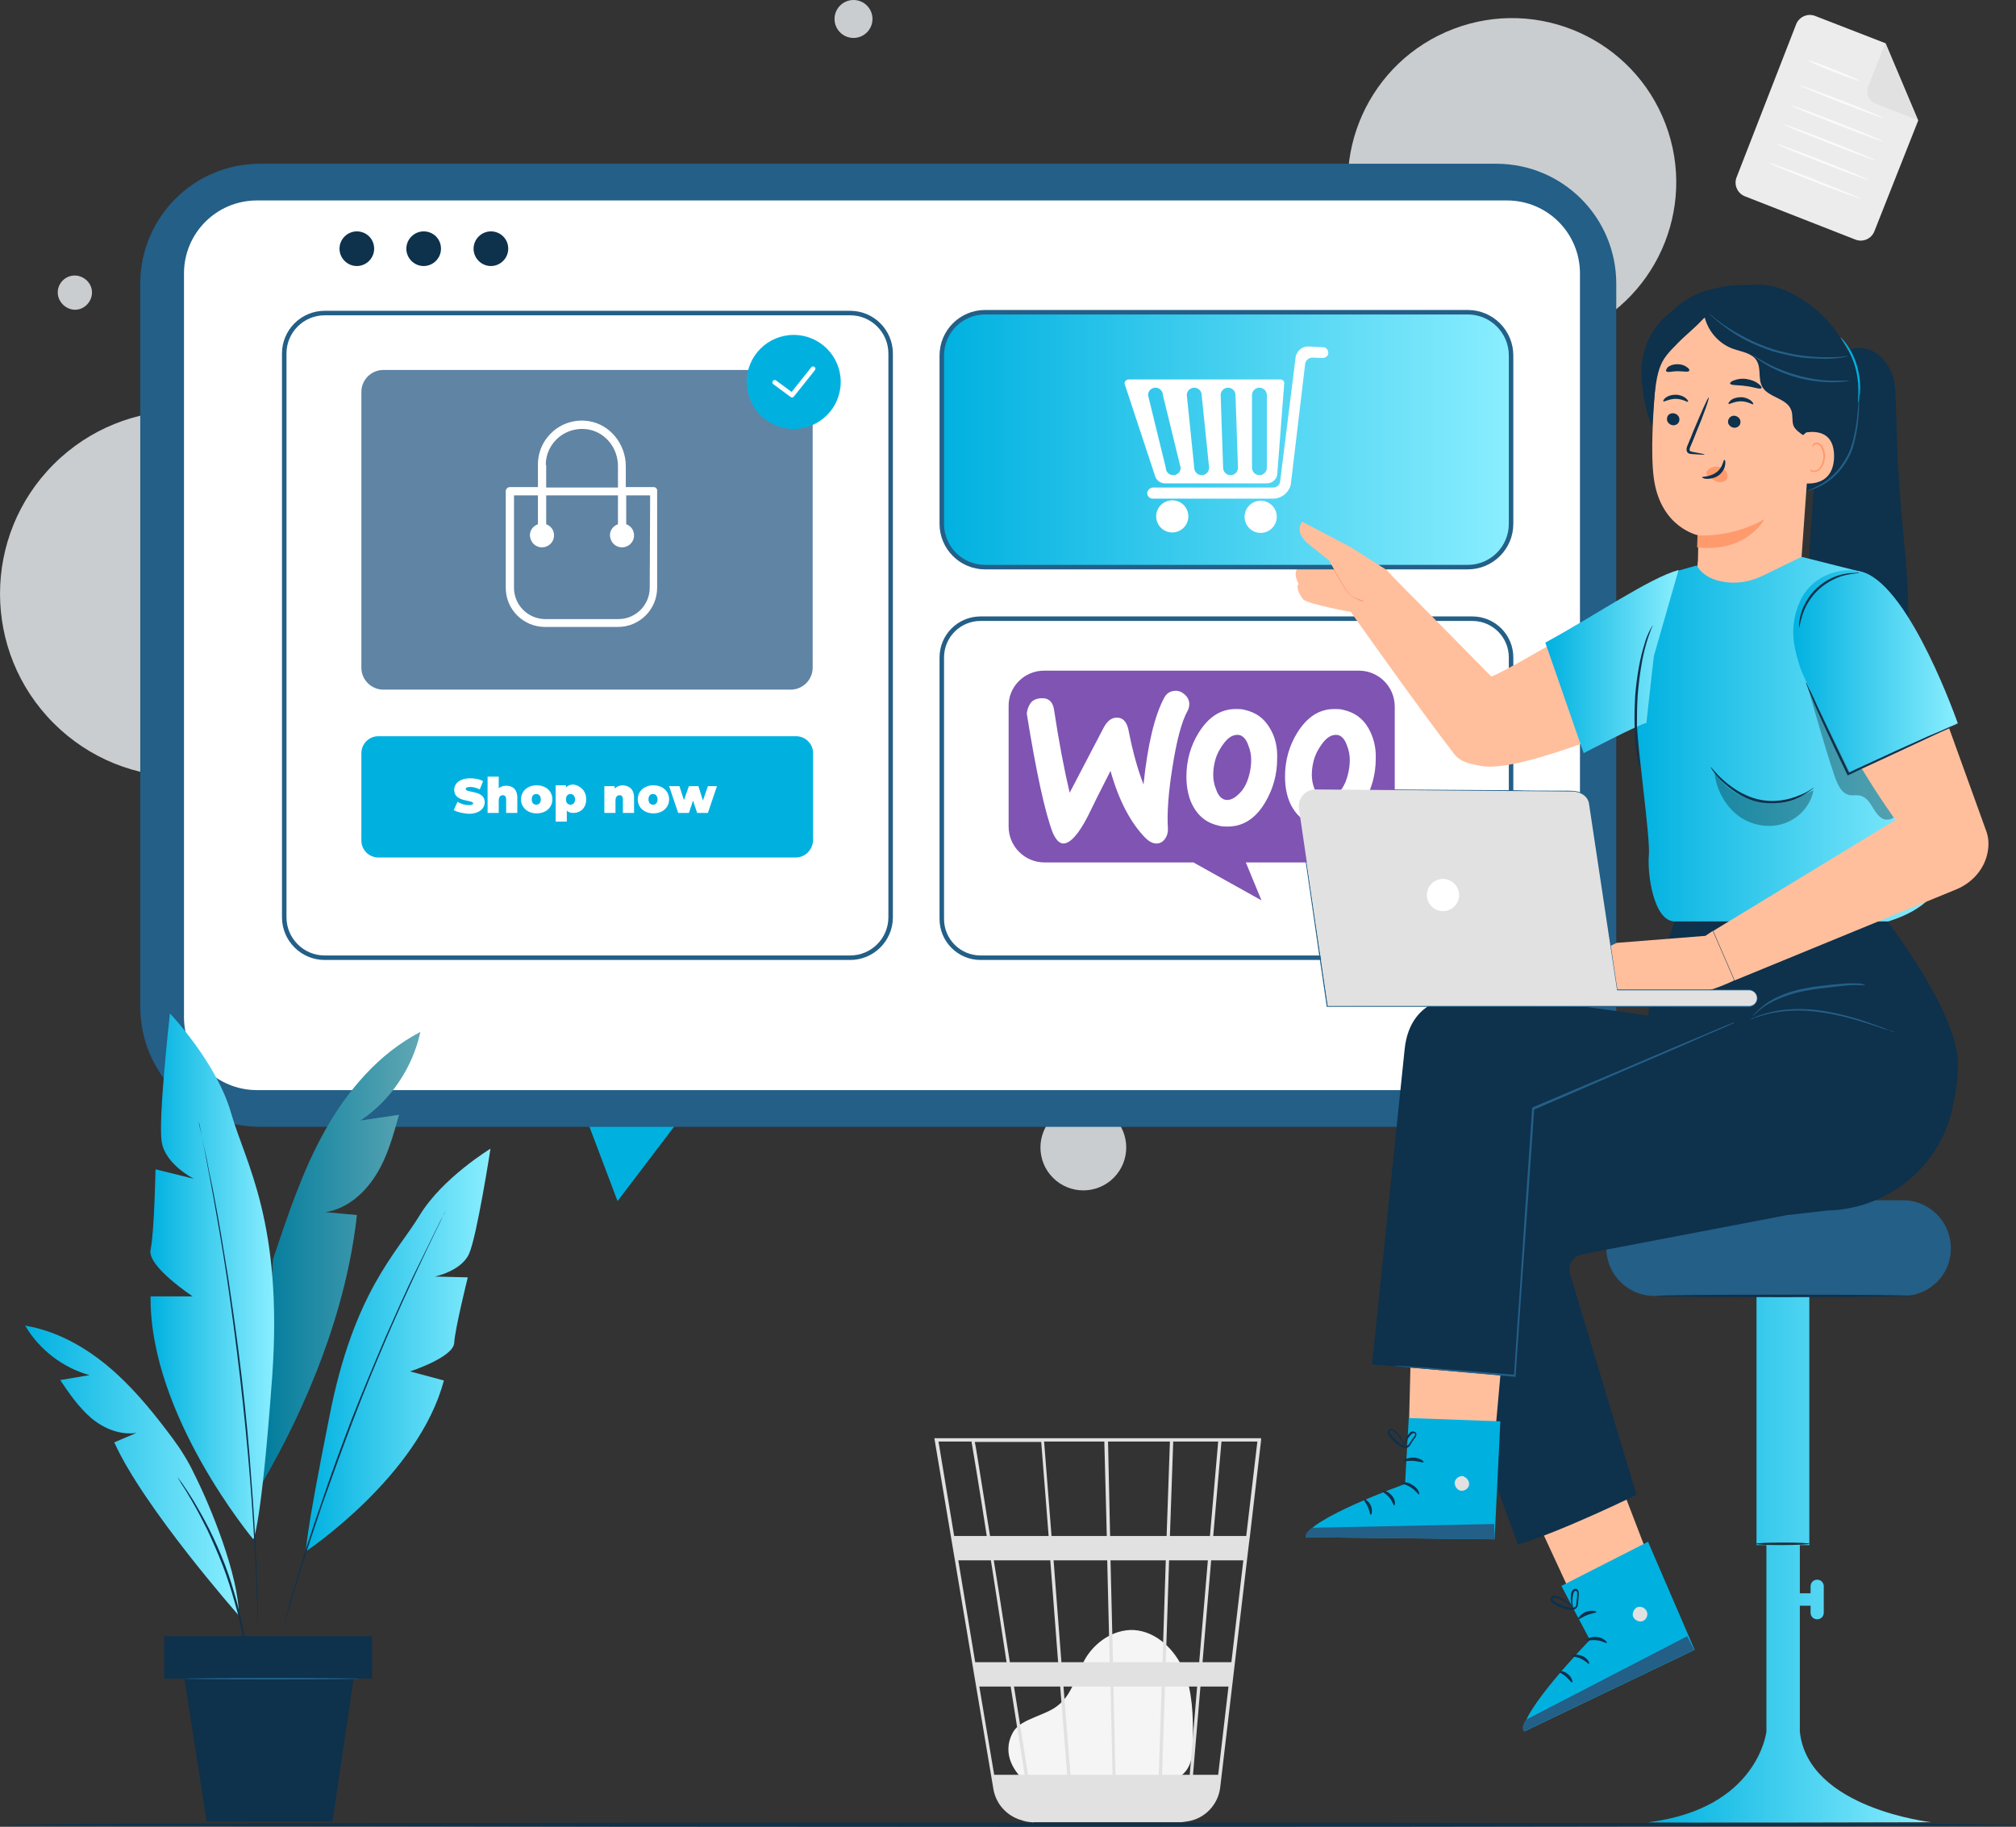 <?xml version="1.0" encoding="utf-8"?>
<!-- Generator: Adobe Illustrator 22.1.0, SVG Export Plug-In . SVG Version: 6.00 Build 0)  -->
<svg version="1.1" id="Layer_1" xmlns="http://www.w3.org/2000/svg" xmlns:xlink="http://www.w3.org/1999/xlink" x="0px" y="0px"
	 viewBox="0 0 488.7 442.9" style="enable-background:new 0 0 488.7 442.9;" xml:space="preserve">
<rect x="0" y="0" width="488.7" height="442.9" fill="#333333" stroke="none"/>
<style type="text/css">
	.st0{fill:#235F87;}
	.st1{fill:#FF9A6C;}
	.st2{fill:#C9CDCF;}
	.st3{fill:#00B1E0;}
	.st4{fill:#FFFFFF;}
	.st5{fill:none;stroke:#235F87;stroke-width:1.09;stroke-miterlimit:10;}
	.st6{fill:#6084A4;}
	.st7{fill:none;stroke:#FFFFFF;stroke-width:1.123;stroke-linecap:round;stroke-linejoin:round;stroke-miterlimit:10;}
	.st8{fill:#0E314C;}
	.st9{fill:#F5F5F5;}
	.st10{fill:#E1E1E1;}
	.st11{fill:#ECECEC;}
	.st12{fill:#FAFAFA;}
	.st13{fill:url(#SVGID_1_);}
	.st14{opacity:0.3;}
	.st15{fill:url(#SVGID_2_);}
	.st16{fill:url(#SVGID_3_);}
	.st17{fill:url(#SVGID_4_);}
	.st18{fill:url(#SVGID_5_);}
	.st19{fill:#1A2E35;}
	.st20{fill:#FFBF9D;}
	.st21{fill:url(#SVGID_6_);}
	.st22{fill:url(#SVGID_7_);}
	.st23{fill:url(#SVGID_8_);}
	.st24{fill:url(#SVGID_9_);stroke:#235F87;stroke-width:1.09;stroke-miterlimit:10;}
	.st25{fill:#7F54B3;}
</style>
<g>
	<path class="st0" d="M456.9,142.5c0,0,0-0.2-0.1-0.6c0-0.4,0-0.9-0.1-1.6c0-1.5-0.1-3.4-0.2-5.9c-0.1-5-0.2-11.9-0.4-19.4
		c-0.1-3.8-0.1-7.4-0.2-10.7c0-1.6,0-3.2-0.1-4.7c0-1.5,0-2.8-0.3-4c-0.4-2.4-1.8-4.1-3-4.7c-1.2-0.7-2-0.5-2-0.6c0,0,0,0,0.1,0
		c0.1,0,0.2,0,0.4,0c0.4,0,0.9,0.1,1.5,0.5c0.6,0.3,1.3,0.9,1.9,1.7c0.6,0.8,1.1,1.9,1.3,3.1c0.3,1.2,0.3,2.6,0.3,4.1
		c0,1.5,0.1,3,0.1,4.7c0.1,3.3,0.1,6.9,0.2,10.7c0.1,7.5,0.2,14.4,0.3,19.4c0,2.4,0,4.4,0,5.9c0,0.6,0,1.2,0,1.6
		C456.9,142.3,456.9,142.5,456.9,142.5z"/>
</g>
<g>
	<path class="st0" d="M449.9,134.6c0,0-0.1-0.4-0.1-1.3c0-0.8,0-2,0-3.4c0-2.9,0.1-6.9,0.2-11.3c0.1-4.4,0.2-8.3,0.3-11.3
		c0-1.4,0.1-2.5,0.1-3.4c0-0.8,0.1-1.3,0.1-1.3c0,0,0.1,0.4,0.1,1.3c0,0.8,0,2,0,3.4c0,2.9-0.1,6.9-0.2,11.3
		c-0.1,4.4-0.2,8.3-0.3,11.3c0,1.4-0.1,2.5-0.1,3.4C450,134.1,450,134.6,449.9,134.6z"/>
</g>
<g>
	<g>
		<g>
			<g>
				<g>
					<g>
						<path class="st1" d="M470.2,202.8c-0.1,0.1-2.2-1.6-5.3-2.7c-3.1-1.2-5.8-1.2-5.8-1.4c0-0.1,2.8-0.3,6,0.9
							C468.3,200.7,470.3,202.8,470.2,202.8z"/>
					</g>
				</g>
			</g>
		</g>
	</g>
</g>
<g>
	<circle class="st2" cx="360.6" cy="275.5" r="11.8"/>
	<ellipse transform="matrix(0.707 -0.707 0.707 0.707 -88.802 73.539)" class="st2" cx="44.4" cy="144" rx="44.4" ry="44.4"/>
	<path class="st2" d="M22.3,70.9c0,2.3-1.9,4.2-4.1,4.2S14,73.2,14,70.9c0-2.3,1.9-4.1,4.1-4.1S22.3,68.6,22.3,70.9z"/>
	<path class="st2" d="M423.4,172.5c0,2.7-2.2,4.9-4.9,4.9c-2.7,0-4.9-2.2-4.9-4.9c0-2.7,2.2-4.9,4.9-4.9
		C421.2,167.7,423.4,169.8,423.4,172.5z"/>
	<circle class="st2" cx="206.9" cy="4.6" r="4.6"/>
	
		<ellipse transform="matrix(0.707 -0.707 0.707 0.707 -119.803 267.252)" class="st2" cx="262.7" cy="278.2" rx="10.4" ry="10.4"/>
	
		<ellipse transform="matrix(0.935 -0.355 0.355 0.935 8.162 132.981)" class="st2" cx="366.5" cy="44.2" rx="39.8" ry="39.8"/>
	<polygon class="st3" points="172.2,261.6 136.5,256.3 149.7,291.2 	"/>
</g>
<path class="st0" d="M391.8,244.1V68.8c0-16.1-13-29.1-29.1-29.1L63,39.7C47,39.7,34,52.7,34,68.8v175.3c0,16.1,13,29.1,29.1,29.1
	l299.7,0C378.8,273.2,391.8,260.2,391.8,244.1z"/>
<path class="st4" d="M383,246.6V66.3c0-9.8-7.9-17.7-17.7-17.7l-303,0c-9.8,0-17.7,7.9-17.7,17.7l0,180.3c0,9.8,7.9,17.7,17.7,17.7
	l303,0C375.1,264.3,383,256.4,383,246.6z"/>
<g>
	<path class="st5" d="M206.1,232.2H78.7c-5.4,0-9.8-4.4-9.8-9.8V85.7c0-5.4,4.4-9.8,9.8-9.8h127.4c5.4,0,9.8,4.4,9.8,9.8v136.7
		C215.9,227.8,211.5,232.2,206.1,232.2z"/>
</g>
<g>
	<path class="st5" d="M356.9,232.2H237.7c-5.2,0-9.4-4.2-9.4-9.4v-63.4c0-5.2,4.2-9.4,9.4-9.4h119.2c5.2,0,9.4,4.2,9.4,9.4v63.4
		C366.3,228,362.1,232.2,356.9,232.2z"/>
</g>
<path class="st3" d="M192.9,207.9H91.7c-2.2,0-4.1-1.8-4.1-4.1v-21.2c0-2.2,1.8-4.1,4.1-4.1h101.3c2.2,0,4.1,1.8,4.1,4.1v21.2
	C197,206,195.2,207.9,192.9,207.9z"/>
<g>
	<path class="st4" d="M110,196.4l0.9-2c0.8,0.5,1.8,0.8,2.7,0.8c0.8,0,1.1-0.2,1.1-0.4c0-1-4.6-0.2-4.6-3.3c0-1.5,1.3-2.8,3.9-2.8
		c1.1,0,2.3,0.2,3.1,0.7l-0.8,2c-0.8-0.4-1.6-0.6-2.3-0.6c-0.8,0-1.1,0.2-1.1,0.5c0,1,4.6,0.2,4.6,3.2c0,1.5-1.3,2.8-3.9,2.8
		C112.2,197.2,110.8,196.9,110,196.4z"/>
	<path class="st4" d="M125.4,193.4v3.7h-2.7v-3.2c0-0.8-0.3-1.1-0.8-1.1c-0.5,0-1,0.3-1,1.3v3h-2.7v-8.8h2.7v2.8
		c0.5-0.4,1.1-0.6,1.8-0.6C124.2,190.5,125.4,191.3,125.4,193.4z"/>
	<path class="st4" d="M126.3,193.8c0-2,1.6-3.4,3.8-3.4c2.2,0,3.8,1.4,3.8,3.4c0,2-1.6,3.4-3.8,3.4
		C127.9,197.2,126.3,195.8,126.3,193.8z M131.1,193.8c0-0.8-0.5-1.3-1.1-1.3s-1.1,0.4-1.1,1.3s0.5,1.3,1.1,1.3
		S131.1,194.7,131.1,193.8z"/>
	<path class="st4" d="M142.1,193.8c0,2.1-1.4,3.3-3.1,3.3c-0.7,0-1.3-0.2-1.6-0.6v2.7h-2.7v-8.8h2.5v0.5c0.4-0.4,1-0.7,1.8-0.7
		C140.7,190.5,142.1,191.7,142.1,193.8z M139.4,193.8c0-0.8-0.5-1.3-1.1-1.3s-1.1,0.4-1.1,1.3s0.5,1.3,1.1,1.3
		S139.4,194.7,139.4,193.8z"/>
	<path class="st4" d="M153.7,193.4v3.7H151v-3.2c0-0.8-0.3-1.1-0.8-1.1c-0.5,0-1,0.3-1,1.3v3h-2.7v-6.5h2.5v0.6
		c0.5-0.5,1.2-0.8,2-0.8C152.5,190.5,153.7,191.3,153.7,193.4z"/>
	<path class="st4" d="M154.6,193.8c0-2,1.6-3.4,3.8-3.4c2.2,0,3.8,1.4,3.8,3.4c0,2-1.6,3.4-3.8,3.4
		C156.2,197.2,154.6,195.8,154.6,193.8z M159.4,193.8c0-0.8-0.5-1.3-1.1-1.3s-1.1,0.4-1.1,1.3s0.5,1.3,1.1,1.3
		S159.4,194.7,159.4,193.8z"/>
	<path class="st4" d="M173.8,190.6l-2.2,6.5H169l-1-3l-1,3h-2.6l-2.2-6.5h2.5l1.1,3.4l1.2-3.4h2.3l1.1,3.5l1.2-3.5H173.8z"/>
</g>
<g>
	<path class="st6" d="M191.7,167.2H92.9c-2.9,0-5.3-2.4-5.3-5.3V95c0-2.9,2.4-5.3,5.3-5.3h98.8c2.9,0,5.3,2.4,5.3,5.3v66.9
		C197,164.8,194.6,167.2,191.7,167.2z"/>
</g>
<g>
	<g>
		<g>
			<path class="st4" d="M158.5,118.1h-6.8V113c0-5.3-3.8-10.1-9-10.9c-6.6-1-12.3,4.1-12.3,10.5v5.5h-6.8c-0.5,0-1,0.4-1,1v23.4
				c0,5.3,4.3,9.5,9.5,9.5h17.7c5.3,0,9.5-4.3,9.5-9.5v-23.4C159.4,118.6,159,118.1,158.5,118.1z M132.3,112.7c0-5.4,5-9.7,10.7-8.5
				c4,0.9,6.8,4.6,6.8,8.8v5.2h-17.4V112.7z M157.5,142.5c0,4.2-3.4,7.6-7.6,7.6h-17.7c-4.2,0-7.6-3.4-7.6-7.6v-22.4h5.8v7
				c-1.4,0.5-2.3,1.9-1.8,3.5c0.3,1,1,1.7,2,2c1.9,0.5,3.7-0.9,3.7-2.8c0-1.3-0.8-2.3-1.9-2.7v-7h17.4v7c-1.4,0.5-2.3,1.9-1.8,3.5
				c0.3,1,1,1.7,2,2c1.9,0.5,3.7-0.9,3.7-2.8c0-1.3-0.8-2.3-1.9-2.7v-7h5.8L157.5,142.5L157.5,142.5z"/>
		</g>
	</g>
</g>
<g>
	<circle class="st3" cx="192.4" cy="92.6" r="11.4"/>
	<polyline class="st7" points="187.8,92.7 192,95.8 197.1,89.4 	"/>
</g>
<g>
	<path class="st8" d="M90.7,60.3c0,2.3-1.9,4.2-4.2,4.2s-4.2-1.9-4.2-4.2c0-2.3,1.9-4.2,4.2-4.2S90.7,57.9,90.7,60.3z"/>
	<path class="st8" d="M106.9,60.3c0,2.3-1.9,4.2-4.2,4.2s-4.2-1.9-4.2-4.2c0-2.3,1.9-4.2,4.2-4.2S106.9,57.9,106.9,60.3z"/>
	<path class="st8" d="M123.2,60.3c0,2.3-1.9,4.2-4.2,4.2c-2.3,0-4.2-1.9-4.2-4.2c0-2.3,1.9-4.2,4.2-4.2
		C121.3,56.1,123.2,57.9,123.2,60.3z"/>
</g>
<g>
	<g>
		<g>
			<g>
				<path class="st9" d="M248.1,431.5c-1.7-1.5-5.5-6-2.6-11.4c1.1-2,3.3-2.9,5.4-3.8c2.1-0.9,4.2-1.6,5.9-3.1
					c3.2-2.7,4.1-7.2,6.2-10.9c2.4-4.2,7-7.3,11.8-7.1c5.5,0.3,10.1,4.8,12.2,9.9s2.2,10.8,2.2,16.4c0,3.1-0.1,6.5-2.4,8.6
					c-2.1,1.9-5.2,1.9-8,1.8c-10-0.3-20.1-0.6-30.1-0.9"/>
			</g>
		</g>
	</g>
	<g>
		<g>
			<g>
				<g>
					<path class="st10" d="M305.7,348.7h-79.2l14.3,85c0.6,3.7,3.3,6.6,6.8,7.6c0.1,0,0.2,0,0.3,0.1c0.2,0.1,0.5,0.1,0.7,0.2
						c0.5,0.1,1.1,0.2,1.6,0.2c0,0,0,0.1,0,0.1l0.4-0.1c0,0,0,0,0,0h35.3c0.7,0,1.3-0.1,1.9-0.2c4.2-0.6,7.5-4,8-8.3l6.9-58.6
						l0.3-2.3h0l2.7-23.2L305.7,348.7z M290.7,403h-8.1l0.8-24.7h9.4L290.7,403z M293.6,378.3h7.8l-2.9,24.7h-7L293.6,378.3z
						 M270.4,430.3l-0.5-21.4h11.7l-0.7,21.4H270.4z M257.8,408.9h11.4l0.5,21.4h-10.2L257.8,408.9z M258.7,430.3h-9.5
						c-0.9-5.8-2.1-13.3-3.4-21.4H257L258.7,430.3z M257.3,403l-1.9-24.7h13L269,403H257.3z M269.8,403l-0.6-24.7h13.4l-0.8,24.7
						H269.8z M269.1,372.4l-0.5-22.9h15l-0.8,22.9H269.1z M268.3,372.4h-13.4l-1.8-22.9h14.6L268.3,372.4z M254.2,372.4H240
						c-0.5-3.2-1-6.1-1.4-8.8c-1.5-9.2-2-12.7-2.3-14h16.1L254.2,372.4z M254.6,378.3l1.9,24.7h-11.7c-0.4-2.5-0.8-5-1.2-7.6
						c-0.9-5.8-1.8-11.7-2.7-17.1H254.6z M244,403h-7.6l-4.1-24.7h7.9C241.4,385.9,242.7,394.4,244,403z M245,408.9
						c1.2,7.4,2.3,14.7,3.4,21.4H241l-3.6-21.4H245z M281.7,430.3l0.7-21.4h7.8l-1.8,21.4H281.7z M283.6,372.4l0.8-22.9h10.9
						l-2,22.9H283.6z M235.5,349.5c0.3,1.7,1.8,10.6,3.7,22.9h-7.9l-3.8-22.9H235.5z M295.3,430.3h-6.1l1.8-21.4h6.8L295.3,430.3z
						 M302.1,372.4h-8l2-22.9h8.7L302.1,372.4z"/>
				</g>
			</g>
		</g>
	</g>
</g>
<g>
	<g>
		<g>
			<g>
				<g>
					<g>
						<g>
							<g>
								<path class="st11" d="M449.8,58.1L423,47.6c-1.8-0.7-2.8-2.8-2-4.7l14.4-37c0.7-1.8,2.8-2.8,4.7-2l17,6.6l7.9,18.7L454.4,56
									C453.7,57.9,451.6,58.8,449.8,58.1z"/>
							</g>
						</g>
					</g>
				</g>
			</g>
		</g>
		<g>
			<g>
				<g>
					<g>
						<g>
							<g>
								<path class="st10" d="M457,10.5l-4.1,10.4c-0.7,1.7,0.2,3.7,1.9,4.3l10,3.9L457,10.5z"/>
							</g>
						</g>
					</g>
				</g>
			</g>
		</g>
	</g>
	<g>
		<g>
			<g>
				<g>
					<g>
						<path class="st12" d="M450.8,19.6c-0.1,0.1-2.9-0.8-6.3-2.2c-3.4-1.3-6.1-2.5-6.1-2.7c0.1-0.1,2.9,0.8,6.3,2.2
							C448.2,18.3,450.9,19.5,450.8,19.6z"/>
					</g>
				</g>
			</g>
		</g>
	</g>
	<g>
		<g>
			<g>
				<g>
					<g>
						<path class="st12" d="M456.6,28.6c-0.1,0.1-4.7-1.5-10.3-3.7c-5.6-2.2-10.1-4.1-10.1-4.2c0.1-0.1,4.7,1.5,10.3,3.7
							C452.1,26.6,456.6,28.5,456.6,28.6z"/>
					</g>
				</g>
			</g>
		</g>
	</g>
	<g>
		<g>
			<g>
				<g>
					<g>
						<path class="st12" d="M456.5,34.3c-0.1,0.1-5.1-1.7-11.2-4.1c-6.1-2.4-11.1-4.4-11-4.6c0.1-0.1,5.1,1.7,11.2,4.1
							C451.6,32.1,456.5,34.1,456.5,34.3z"/>
					</g>
				</g>
			</g>
		</g>
	</g>
	<g>
		<g>
			<g>
				<g>
					<g>
						<path class="st12" d="M454.7,38.9c-0.1,0.1-5.1-1.7-11.2-4.1c-6.1-2.4-11.1-4.4-11-4.6c0.1-0.1,5.1,1.7,11.2,4.1
							C449.8,36.7,454.7,38.8,454.7,38.9z"/>
					</g>
				</g>
			</g>
		</g>
	</g>
	<g>
		<g>
			<g>
				<g>
					<g>
						<path class="st12" d="M452.9,43.6c-0.1,0.1-5.1-1.7-11.2-4.1c-6.1-2.4-11.1-4.4-11-4.6c0.1-0.1,5.1,1.7,11.2,4.1
							C448,41.4,452.9,43.4,452.9,43.6z"/>
					</g>
				</g>
			</g>
		</g>
	</g>
	<g>
		<g>
			<g>
				<g>
					<g>
						<path class="st12" d="M451.1,48.2c-0.1,0.1-5.1-1.7-11.2-4.1c-6.1-2.4-11.1-4.4-11-4.6c0.1-0.1,5.1,1.7,11.2,4.1
							C446.2,46,451.1,48.1,451.1,48.2z"/>
					</g>
				</g>
			</g>
		</g>
	</g>
</g>
<g>
	<linearGradient id="SVGID_1_" gradientUnits="userSpaceOnUse" x1="63.136" y1="305.276" x2="101.881" y2="305.276">
		<stop  offset="0" style="stop-color:#00B1E0"/>
		<stop  offset="1" style="stop-color:#8AEEFF"/>
	</linearGradient>
	<path class="st13" d="M101.9,250.2c-10,5.2-17.6,14.1-23.1,23.9s-9,20.5-12.6,31.2l-3.1,55c11.6-19.7,20.9-42.9,23.4-65.7
		c-2.6-0.2-5.1-0.5-7.7-0.7c5.2-0.8,9.5-4.5,12.3-9c2.8-4.4,4.2-9.6,5.6-14.6c-3.1,0.5-6.3,0.9-9.4,1.4
		C94.7,266.8,100,258.9,101.9,250.2z"/>
	<g class="st14">
		<path d="M101.9,250.2c-10,5.2-17.6,14.1-23.1,23.9s-9,20.5-12.6,31.2l-3.1,55c11.6-19.7,20.9-42.9,23.4-65.7
			c-2.6-0.2-5.1-0.5-7.7-0.7c5.2-0.8,9.5-4.5,12.3-9c2.8-4.4,4.2-9.6,5.6-14.6c-3.1,0.5-6.3,0.9-9.4,1.4
			C94.7,266.8,100,258.9,101.9,250.2z"/>
	</g>
	<linearGradient id="SVGID_2_" gradientUnits="userSpaceOnUse" x1="36.469" y1="309.445" x2="66.442" y2="309.445">
		<stop  offset="0" style="stop-color:#00B1E0"/>
		<stop  offset="1" style="stop-color:#8AEEFF"/>
	</linearGradient>
	<path class="st15" d="M61.4,373.2c0,0-25.2-30.1-24.9-58.9h10.2c0,0-11.1-7.3-10.2-11.3c0.9-4.1,1.2-19.5,1.2-19.5l9.3,2.3
		c0,0-7-3.5-7.8-9c-0.9-5.5,2-31.1,2-31.1s11.3,11.9,14.8,24.1c3.5,12.2,12.6,26.5,10,63.7C63.3,370.7,61.4,373.2,61.4,373.2z"/>
	<linearGradient id="SVGID_3_" gradientUnits="userSpaceOnUse" x1="74.178" y1="327.28" x2="118.81" y2="327.28">
		<stop  offset="0" style="stop-color:#00B1E0"/>
		<stop  offset="1" style="stop-color:#8AEEFF"/>
	</linearGradient>
	<path class="st16" d="M74.2,376.1c0,0,27.3-18.2,33.4-41.4l-8.2-2.2c0,0,10.5-3.4,10.7-6.9c0.2-3.5,3.3-15.9,3.3-15.9l-8-0.2
		c0,0,6.4-1.3,8.3-5.5c1.9-4.2,5.2-25.5,5.2-25.5s-11.7,7.1-17.2,16.2s-16,18.5-21.9,49C73.7,374.2,74.2,376.1,74.2,376.1z"/>
	<g>
		<path class="st8" d="M48.1,272c0,0,0,0.1,0.1,0.3c0.1,0.2,0.1,0.5,0.2,0.9c0.2,0.8,0.5,2,0.8,3.6c0.3,1.6,0.8,3.5,1.2,5.7
			c0.4,2.2,1,4.7,1.5,7.5c1.1,5.6,2.2,12.3,3.4,19.7c1.1,7.4,2.3,15.6,3.3,24.3c1,8.6,1.8,16.9,2.3,24.4c0.6,7.5,1,14.3,1.2,20
			c0.1,2.8,0.2,5.4,0.3,7.7c0.1,2.3,0.1,4.2,0.1,5.8c0,1.6,0,2.8,0,3.7c0,0.4,0,0.7,0,1c0,0.2,0,0.3,0,0.3c0,0,0-0.1,0-0.3
			c0-0.2,0-0.6,0-1c0-0.9-0.1-2.1-0.1-3.7c0-1.6-0.1-3.5-0.2-5.8c-0.1-2.3-0.2-4.8-0.3-7.7c-0.3-5.7-0.7-12.4-1.3-19.9
			c-0.6-7.5-1.4-15.7-2.4-24.4c-1-8.6-2.1-16.8-3.2-24.3c-1.1-7.4-2.3-14.1-3.3-19.7c-0.5-2.8-1-5.3-1.4-7.5
			c-0.4-2.2-0.8-4.1-1.1-5.7c-0.3-1.5-0.5-2.7-0.7-3.6c-0.1-0.4-0.1-0.7-0.2-0.9C48.1,272.1,48,272,48.1,272z"/>
	</g>
	<linearGradient id="SVGID_4_" gradientUnits="userSpaceOnUse" x1="6.268" y1="356.502" x2="57.924" y2="356.502">
		<stop  offset="0" style="stop-color:#00B1E0"/>
		<stop  offset="1" style="stop-color:#8AEEFF"/>
	</linearGradient>
	<path class="st17" d="M57.9,391.7c0,0-23.1-26.2-30.2-42l5.4-2.3c-3.9,0.6-7.9-1-11-3.6c-3-2.6-5.3-5.9-7.5-9.2l7.1-1.2
		c-6.5-1.8-12.2-6.2-15.6-12c8.4,1.4,16,6,22.3,11.8c5.1,4.7,9.4,10.1,13.5,15.6c2,2.7,3.8,5.6,5.2,8.6
		C51.1,365.3,57.9,382.1,57.9,391.7z"/>
	<g>
		<path class="st8" d="M107.9,293.7c0,0,0,0.1-0.1,0.3c-0.1,0.2-0.2,0.4-0.4,0.8c-0.3,0.7-0.8,1.7-1.4,2.9c-1.2,2.5-3,6.2-5.1,10.7
			c-2.1,4.5-4.6,10-7.2,16c-2.6,6.1-5.4,12.8-8.1,19.9c-2.7,7.1-5.2,14-7.4,20.2c-2.1,6.3-4,11.9-5.5,16.7
			c-1.5,4.8-2.6,8.7-3.4,11.3c-0.4,1.3-0.7,2.4-0.9,3.1c-0.1,0.3-0.2,0.6-0.2,0.8c-0.1,0.2-0.1,0.3-0.1,0.3c0,0,0-0.1,0.1-0.3
			c0.1-0.2,0.1-0.5,0.2-0.8c0.2-0.7,0.5-1.8,0.8-3.1c0.7-2.7,1.8-6.6,3.3-11.4c1.4-4.8,3.2-10.5,5.4-16.7c2.1-6.3,4.6-13.1,7.3-20.2
			c2.8-7.1,5.6-13.8,8.2-19.9c2.7-6.1,5.1-11.5,7.3-16c2.2-4.5,4-8.1,5.2-10.6c0.6-1.2,1.1-2.2,1.5-2.9c0.2-0.3,0.3-0.5,0.4-0.7
			C107.8,293.8,107.9,293.7,107.9,293.7z"/>
	</g>
	<g>
		<path class="st8" d="M59.9,402.9c0,0-0.1-0.2-0.1-0.5c-0.1-0.4-0.1-0.8-0.2-1.4c-0.2-1.2-0.5-2.9-0.9-5.1c-0.4-2.1-1-4.7-1.8-7.4
			c-0.8-2.8-1.7-5.8-2.9-8.9c-1.2-3.1-2.5-6-3.7-8.6c-1.3-2.6-2.5-4.9-3.6-6.8c-1.1-1.9-2-3.4-2.7-4.4c-0.3-0.5-0.5-0.9-0.7-1.2
			c-0.2-0.3-0.2-0.4-0.2-0.4c0,0,0.1,0.1,0.3,0.4c0.2,0.3,0.5,0.7,0.8,1.1c0.7,1,1.7,2.5,2.8,4.3c1.1,1.9,2.4,4.1,3.7,6.7
			c1.3,2.6,2.6,5.5,3.8,8.6c1.2,3.1,2.1,6.2,2.9,9c0.7,2.8,1.3,5.3,1.7,7.5c0.4,2.2,0.6,3.9,0.8,5.1c0.1,0.6,0.1,1,0.1,1.4
			C59.9,402.7,59.9,402.9,59.9,402.9z"/>
	</g>
	<rect x="39.8" y="396.7" class="st8" width="50.4" height="10.3"/>
	<polygon class="st8" points="44.7,407 50.1,441.6 80.6,441.6 85.7,407 	"/>
	<g>
		<path class="st0" d="M87.2,407c0,0.1-9.5,0.2-21.3,0.2c-11.8,0-21.3-0.1-21.3-0.2c0-0.1,9.5-0.2,21.3-0.2
			C77.7,406.8,87.2,406.9,87.2,407z"/>
	</g>
</g>
<g>
	<path class="st8" d="M0,442.4c0-0.3,109.4-0.5,244.3-0.5c135,0,244.3,0.2,244.3,0.5c0,0.3-109.4,0.5-244.3,0.5
		C109.4,442.9,0,442.6,0,442.4z"/>
</g>
<linearGradient id="SVGID_5_" gradientUnits="userSpaceOnUse" x1="399.55" y1="376.37" x2="468.184" y2="376.37">
	<stop  offset="0" style="stop-color:#00B1E0"/>
	<stop  offset="1" style="stop-color:#8AEEFF"/>
</linearGradient>
<path class="st18" d="M436.3,419.8v-30.5h2.6v1.7c0,0.9,0.7,1.6,1.6,1.6s1.6-0.7,1.6-1.6v-6.4c0-0.9-0.7-1.6-1.6-1.6
	s-1.6,0.7-1.6,1.6v1.7h-2.6v-11.7h2.3v-63.7h-12.8v63.7h2.4v45.2c0,0-2,18.7-28.6,22c-1.6,0.2,68.6,0,68.6,0
	S438.2,438.5,436.3,419.8z"/>
<path class="st0" d="M461.3,314.2H401c-6.4,0-11.6-5.2-11.6-11.6l0,0c0-6.4,5.2-11.6,11.6-11.6h60.3c6.4,0,11.6,5.2,11.6,11.6l0,0
	C473,309,467.8,314.2,461.3,314.2z"/>
<g>
	<path class="st8" d="M463.7,314.2c0,0.1-13.9,0.3-31.1,0.3c-17.2,0-31.1-0.1-31.1-0.3s13.9-0.3,31.1-0.3
		C449.8,313.9,463.7,314,463.7,314.2z"/>
</g>
<g>
	<path class="st19" d="M438.7,374.3c0,0.1-2.9,0.3-6.5,0.3c-3.6,0-6.5-0.1-6.5-0.3s2.9-0.3,6.5-0.3
		C435.8,374,438.7,374.1,438.7,374.3z"/>
</g>
<g>
	<path class="st20" d="M312.2,128.9c0,0,2.8-3.1,3.7-3.2c0.9-0.1,9.6,2.6,9.6,2.6s2,0.4,2.8,1.3c0.8,0.9,9.5,10.4,9.5,10.4l-9.6,8.5
		c0,0-11.3-2-12.3-3.2c-1-1.2-1.8-3.1-1.1-3.7c0,0-0.9-1.6-0.7-2.8c0.3-1.1,0.6-2,0.6-2s-1.7-1.2-1.8-2.1c-0.1-0.9-0.3-1.3-0.3-1.3
		l-0.4-0.7V128.9z"/>
	<g>
		<path class="st1" d="M316.1,130.7c0.1,0,0,0.3-0.2,0.7c-0.2,0.4-0.5,1-1.1,1.5c-0.6,0.5-1.3,0.5-1.8,0.4c-0.5-0.1-0.7-0.4-0.6-0.4
			c0-0.1,0.3,0.1,0.7,0.1c0.4,0,1-0.1,1.5-0.5c0.5-0.4,0.8-0.9,1.1-1.3C315.9,130.9,316.1,130.7,316.1,130.7z"/>
	</g>
</g>
<g>
	<path class="st1" d="M333.1,146.7c0,0-0.2,0-0.5-0.1c-0.3-0.1-0.8-0.2-1.3-0.4c-0.6-0.2-1.3-0.4-2.1-0.8c-0.4-0.2-0.8-0.4-1.2-0.6
		c-0.4-0.2-0.9-0.6-1.2-1c-1.3-1.7-2.6-4-4-6.5c-0.2-0.3-0.4-0.6-0.5-0.9c-0.2-0.3-0.4-0.5-0.7-0.8c-0.6-0.5-1.2-0.9-1.8-1.4
		c-1.2-1-2.5-1.9-3.7-3.1c-1.3-1.3-1.6-3.3-0.7-4.8l0.1-0.1l0.2,0.1c4.7,2.7,8.8,5.1,11.8,6.5c1.5,0.8,2.6,1.5,3.4,2
		c0.4,0.2,0.7,0.4,0.9,0.6c0.2,0.1,0.3,0.2,0.3,0.2c0,0-0.1,0-0.3-0.2c-0.2-0.1-0.6-0.3-0.9-0.5c-0.8-0.5-2-1.2-3.5-1.9
		c-3.1-1.4-7.2-3.8-11.9-6.4l0.3-0.1c-0.4,0.6-0.6,1.4-0.4,2.2c0.1,0.8,0.5,1.5,1.1,2.1c1.2,1.1,2.5,2.1,3.7,3
		c0.6,0.5,1.2,0.9,1.8,1.4c0.1,0.1,0.3,0.3,0.4,0.4c0.1,0.2,0.3,0.3,0.3,0.5c0.2,0.3,0.4,0.6,0.5,0.9c1.4,2.5,2.6,4.8,3.9,6.5
		c0.6,0.9,1.5,1.3,2.3,1.6c0.8,0.4,1.5,0.6,2,0.9c0.5,0.2,1,0.4,1.3,0.5C332.9,146.6,333.1,146.7,333.1,146.7z"/>
</g>
<path class="st8" d="M460.1,113.1c-0.2-2.9-0.5-16.8-0.7-18.9c-0.2-2.9-1.4-5.7-3.5-7.7c-2.1-2-5.4-2.8-7.9-1.5l0,0
	c-1.7,0.4-3,1.7-3.5,3.4c-5.9,20.8-4.9,43-7.5,64.6c7.7,1.2,17.9,0.7,25.7,0.3C462.6,136.1,461.2,131.6,460.1,113.1z"/>
<g>
	<path class="st8" d="M424.4,69.1c5.7-0.6,10.6,1.9,15.1,5.4c4.6,3.5,7.9,8.6,9.6,14.1c1.8,5.8,1.8,14-0.2,19.7
		c-2.1,5.7-6.4,9.7-11.9,11.2c-8,2.3-17,1.3-23.2-4.1s-9.5-13.9-9.3-22.2c0.2-5.7,1.9-11.4,5.4-16C413.4,72.7,418.8,69.5,424.4,69.1
		"/>
</g>
<g>
	<g>
		<path class="st8" d="M439.3,89.4c-0.7-2.2-0.2-4.6-0.4-6.9c-0.4-5.1-4.2-9.4-8.8-11.7c-4.3-2.1-9.7-2.1-15.1-0.7
			c-3.7,0.9-7.2,2.8-9.9,5.5c-3.5,3.7-5,9.1-3.9,14.1l26.2-2.1c2.3,2.2,4.6,4.4,7.5,5.7c0.8,0.4,1.8,0.7,2.7,0.6
			c0.9-0.1,1.8-0.6,2.1-1.5C440.1,91.4,439.6,90.4,439.3,89.4z"/>
	</g>
</g>
<g>
	<g>
		<path class="st20" d="M414.1,77.1l22.3,6.3c2.2,0.3,3.8,2.2,3.7,4.4l-3.5,48.9c-0.2,3.3-1.6,6.5-3.8,9l-2.3,2.6
			c-5.3,6-15.3,4.7-18.5-2.6c-0.2-0.5-0.4-1-0.4-1.3c0-0.4-0.1-0.7-0.1-1.1c-0.4-3.8,0.1-7.4,0.1-7.4c0.1-4.4,0.1-6.2,0.1-6.1
			c0,0-9.2-1.8-10.8-13.9c-0.8-6-0.2-15.8,0.5-23.8C401.9,84.9,406.9,76.2,414.1,77.1z"/>
	</g>
</g>
<g>
	<g>
		<g>
			<g>
				<g>
					<g>
						<g>
							<g>
								<g>
									<g>
										<g>
											<path class="st8" d="M404.1,101.5c-0.1,0.8,0.6,1.5,1.4,1.6c0.8,0.1,1.6-0.5,1.6-1.3c0.1-0.8-0.6-1.5-1.4-1.6
												C404.8,100.1,404.1,100.7,404.1,101.5z"/>
										</g>
									</g>
								</g>
							</g>
						</g>
					</g>
				</g>
			</g>
		</g>
	</g>
</g>
<g>
	<g>
		<g>
			<g>
				<g>
					<g>
						<g>
							<g>
								<g>
									<g>
										<g>
											<g>
												<path class="st8" d="M403.2,97.3c0.2,0.2,1.4-0.6,3-0.6c1.7,0,2.9,0.9,3,0.7c0.1-0.1-0.1-0.5-0.6-0.9
													c-0.5-0.4-1.4-0.8-2.4-0.8c-1,0-1.9,0.3-2.4,0.7C403.3,96.8,403.1,97.2,403.2,97.3z"/>
											</g>
										</g>
									</g>
								</g>
							</g>
						</g>
					</g>
				</g>
			</g>
		</g>
	</g>
</g>
<g>
	<g>
		<g>
			<g>
				<g>
					<g>
						<g>
							<g>
								<g>
									<g>
										<g>
											<path class="st8" d="M418.9,102.1c-0.1,0.8,0.6,1.5,1.4,1.6c0.8,0.1,1.6-0.5,1.6-1.3c0.1-0.8-0.6-1.5-1.4-1.6
												C419.7,100.7,419,101.3,418.9,102.1z"/>
										</g>
									</g>
								</g>
							</g>
						</g>
					</g>
				</g>
			</g>
		</g>
	</g>
</g>
<g>
	<g>
		<g>
			<g>
				<g>
					<g>
						<g>
							<g>
								<g>
									<g>
										<g>
											<g>
												<path class="st8" d="M419,97.9c0.2,0.2,1.4-0.6,3-0.6c1.7,0,2.9,0.9,3,0.7c0.1-0.1-0.1-0.5-0.6-0.9
													c-0.5-0.4-1.4-0.8-2.4-0.8c-1,0-1.9,0.3-2.4,0.7C419.1,97.5,418.9,97.8,419,97.9z"/>
											</g>
										</g>
									</g>
								</g>
							</g>
						</g>
					</g>
				</g>
			</g>
		</g>
	</g>
</g>
<g>
	<g>
		<g>
			<g>
				<g>
					<g>
						<g>
							<g>
								<g>
									<g>
										<g>
											<path class="st8" d="M413.2,110.2c0-0.1-1-0.3-2.7-0.6c-0.4-0.1-0.8-0.1-0.9-0.4c-0.1-0.3,0.1-0.8,0.3-1.2
												c0.4-1,0.9-2.1,1.3-3.2c1.9-4.5,3.2-8.3,3-8.4c-0.2-0.1-1.8,3.6-3.7,8.1c-0.4,1.1-0.9,2.2-1.3,3.2
												c-0.2,0.5-0.5,1-0.3,1.7c0.1,0.3,0.4,0.6,0.7,0.6c0.3,0.1,0.5,0.1,0.7,0.1C412.1,110.2,413.2,110.3,413.2,110.2z"/>
										</g>
									</g>
								</g>
							</g>
						</g>
					</g>
				</g>
			</g>
		</g>
	</g>
</g>
<g>
	<g>
		<g>
			<g>
				<g>
					<g>
						<g>
							<g>
								<g>
									<g>
										<path class="st1" d="M411.5,129.8c0,0,8.1,0.7,16.2-3.9c0,0-4.3,8.2-16.3,6.8L411.5,129.8z"/>
									</g>
								</g>
							</g>
						</g>
					</g>
				</g>
			</g>
		</g>
	</g>
</g>
<g>
	<g>
		<g>
			<g>
				<g>
					<g>
						<g>
							<g>
								<g>
									<g>
										<path class="st1" d="M413.8,114.2c0.6-0.8,1.7-1.2,2.7-1c0.7,0.1,1.4,0.5,1.9,1.1c0.4,0.6,0.5,1.4,0.1,2
											c-0.5,0.6-1.4,0.7-2.2,0.5c-0.8-0.2-1.5-0.8-2.1-1.3c-0.2-0.1-0.4-0.3-0.5-0.5C413.6,114.7,413.6,114.4,413.8,114.2"/>
									</g>
								</g>
							</g>
						</g>
					</g>
				</g>
			</g>
		</g>
	</g>
</g>
<g>
	<g>
		<g>
			<g>
				<g>
					<g>
						<g>
							<g>
								<g>
									<g>
										<g>
											<path class="st8" d="M418,111.5c-0.3,0-0.3,1.8-1.9,3c-1.6,1.2-3.5,1-3.5,1.2c0,0.1,0.4,0.4,1.2,0.4c0.8,0,2-0.2,2.9-0.9
												c1-0.8,1.4-1.8,1.5-2.5C418.3,111.9,418.2,111.5,418,111.5z"/>
										</g>
									</g>
								</g>
							</g>
						</g>
					</g>
				</g>
			</g>
		</g>
	</g>
</g>
<g>
	<g>
		<g>
			<g>
				<g>
					<g>
						<g>
							<g>
								<g>
									<g>
										<g>
											<g>
												<g>
													<g>
														<path class="st8" d="M419.4,93c0.2,0.5,1.8,0.3,3.8,0.6c1.9,0.2,3.5,0.9,3.8,0.5c0.1-0.2-0.1-0.6-0.8-1.1
															c-0.6-0.5-1.6-0.9-2.8-1.1c-1.2-0.2-2.2,0-3,0.3C419.7,92.4,419.3,92.8,419.4,93z"/>
													</g>
												</g>
											</g>
										</g>
									</g>
								</g>
							</g>
						</g>
					</g>
				</g>
			</g>
		</g>
	</g>
</g>
<g>
	<g>
		<g>
			<g>
				<g>
					<g>
						<g>
							<g>
								<g>
									<g>
										<g>
											<g>
												<g>
													<g>
														<path class="st8" d="M403.9,90c0.3,0.4,1.4,0,2.8,0c1.4,0,2.5,0.3,2.8-0.1c0.1-0.2-0.1-0.6-0.6-0.9
															c-0.5-0.4-1.3-0.7-2.3-0.7c-0.9,0-1.8,0.3-2.3,0.7C403.9,89.5,403.8,89.9,403.9,90z"/>
													</g>
												</g>
											</g>
										</g>
									</g>
								</g>
							</g>
						</g>
					</g>
				</g>
			</g>
		</g>
	</g>
</g>
<g>
	<g>
		<path class="st8" d="M443.7,86.2c-1.9-7-11.5-17.1-18.8-16.9L413,75.7c0.5,4,3.4,7.6,7.2,8.9c2,0.7,4.5,1,5.6,2.8
			c1.2,1.9,0.3,4.4,1.4,6.4c1.5,2.6,5.9,2.7,7,5.6c0.5,1.2,0.1,2.7,0.6,3.9c0.7,1.6,4.6,3.9,6.3,3.4c1.7-0.5,1.8-3.3,2.5-4.8
			c1.1-2.5,0.7-3.9,0.5-5.3C443.5,93.1,444.6,89.5,443.7,86.2z"/>
	</g>
</g>
<g>
	<g>
		<g>
			<g>
				<g>
					<path class="st20" d="M436.1,107.9c0-0.9,1.1-3,2-3.1c2.4-0.3,6.6,0,6.5,6c-0.2,8.2-8.4,6.3-8.4,6.1
						C436.2,116.7,436,111,436.1,107.9z"/>
				</g>
			</g>
		</g>
	</g>
</g>
<g>
	<g>
		<g>
			<g>
				<g>
					<g>
						<path class="st1" d="M438.8,113.8c0,0,0.1,0.1,0.4,0.2c0.2,0.1,0.6,0.2,1.1,0c0.9-0.3,1.6-1.7,1.7-3.1c0-0.7-0.1-1.5-0.4-2.1
							c-0.2-0.6-0.6-1-1.1-1.1c-0.4-0.1-0.7,0.1-0.9,0.4c-0.1,0.2-0.1,0.4-0.1,0.4c0,0-0.2-0.1-0.1-0.5c0-0.2,0.1-0.4,0.3-0.5
							c0.2-0.2,0.5-0.2,0.8-0.2c0.6,0.1,1.2,0.6,1.5,1.3c0.3,0.7,0.5,1.5,0.4,2.3c-0.1,1.7-1,3.2-2.2,3.5c-0.6,0.1-1.1,0-1.3-0.2
							C438.8,114,438.8,113.8,438.8,113.8z"/>
					</g>
				</g>
			</g>
		</g>
	</g>
</g>
<g>
	<g>
		<path class="st3" d="M450.4,97.6c0.1,0,0.3-0.9,0.5-2.4c0.1-1.5,0-3.7-0.6-6c-0.6-2.3-1.6-4.2-2.5-5.5c-0.9-1.3-1.6-1.9-1.6-1.9
			c-0.2,0.1,2.4,3,3.6,7.5C451,93.8,450.2,97.6,450.4,97.6z"/>
	</g>
</g>
<g>
	<path class="st8" d="M415.5,73.4c-1,3.3-6.3,7.2-8.7,9.7c-4.6,4.7-5.4,5.3-6.3,20.3c-1.8-3.9-2.9-10.7-2.5-15
		c0.4-4.3,2.3-8.5,5.5-11.4C406.7,74,411.3,72.5,415.5,73.4"/>
</g>
<g>
	<path class="st0" d="M447.9,86.4c0,0-0.5,0.1-1.4,0.3c-0.5,0.1-1,0.1-1.7,0.2c-0.7,0-1.4,0.1-2.2,0.1c-1.7,0-3.6-0.1-5.8-0.3
		c-2.2-0.3-4.5-0.8-7-1.5c-2.4-0.8-4.6-1.7-6.6-2.7c-1.9-1-3.6-2.1-4.9-3.1c-0.7-0.5-1.3-1-1.8-1.4c-0.5-0.4-0.9-0.8-1.3-1.1
		c-0.7-0.6-1-1-1-1c0,0,0.4,0.3,1.1,0.9c0.4,0.3,0.8,0.7,1.3,1c0.5,0.4,1.1,0.9,1.8,1.3c1.3,0.9,3,1.9,5,2.9c1.9,1,4.1,1.9,6.5,2.7
		c2.4,0.7,4.7,1.2,6.9,1.5c2.1,0.3,4.1,0.4,5.7,0.4c0.8,0,1.6,0,2.2,0c0.7,0,1.2-0.1,1.7-0.1C447.3,86.3,447.9,86.3,447.9,86.4z"/>
</g>
<g>
	<path class="st0" d="M448.3,92.3c0,0-0.3,0.1-1,0.2c-0.6,0.1-1.5,0.1-2.7,0.2c-2.2,0-5.4-0.2-8.7-1.1c-3.3-0.9-6.2-2.2-8.1-3.4
		c-1-0.6-1.7-1.1-2.2-1.5c-0.5-0.4-0.8-0.6-0.8-0.6c0-0.1,1.2,0.7,3.2,1.8c2,1.1,4.8,2.3,8.1,3.2c3.3,0.9,6.4,1.2,8.6,1.2
		C446.9,92.3,448.3,92.2,448.3,92.3z"/>
</g>
<g>
	<path class="st0" d="M450.4,92.6c0,0,0.1,0.4,0.2,1.2c0.1,0.8,0.1,2,0.1,3.4c0,1.5-0.1,3.2-0.3,5.1c-0.2,1.9-0.6,4-1.2,6.1
		c-1.4,4.3-4.4,7.4-6.9,8.9c-1.3,0.8-2.4,1.2-3.1,1.4c-0.8,0.3-1.2,0.4-1.2,0.3c0,0,0.4-0.2,1.2-0.5c0.7-0.3,1.8-0.8,3-1.6
		c1.2-0.8,2.5-1.9,3.7-3.4c1.1-1.5,2.3-3.3,2.9-5.4c0.7-2.1,1-4.2,1.3-6.1c0.2-1.9,0.4-3.6,0.4-5.1c0.1-1.4,0.1-2.6,0-3.4
		C450.4,93.1,450.3,92.6,450.4,92.6z"/>
</g>
<g>
	<g>
		<path class="st20" d="M337.7,139.9l23.8,24.1c3.1-0.7,41.5-23.7,41.5-23.7l6.1,29.5c0,0-39.3,18.1-50.1,15.9
			c-1.8-0.4-4.7-0.6-6.5-2.9c-8.6-11.1-25.1-34.5-25.1-34.5L337.7,139.9z"/>
	</g>
</g>
<g>
	<g>
		<g>
			<g>
				<polygon class="st20" points="368.9,360.7 380.7,386.2 399.6,377.4 387.5,345.9 				"/>
			</g>
		</g>
	</g>
</g>
<g>
	<g>
		<g>
			<g>
				<g>
					<g>
						<g>
							<g>
								<g>
									<g>
										<g>
											<path class="st3" d="M378.5,384.5l6.9,13.1c0,0-17.6,18.2-15.9,22.2l41.3-19.8l-11.3-26.2L378.5,384.5z"/>
										</g>
									</g>
								</g>
							</g>
						</g>
					</g>
				</g>
			</g>
		</g>
	</g>
</g>
<g>
	<g>
		<g>
			<g>
				<g>
					<g>
						<g>
							<g>
								<g>
									<g>
										<g>
											<g>
												<path class="st10" d="M397.2,389.6c0.9-0.2,1.9,0.5,2.1,1.4c0.2,0.9-0.4,1.9-1.3,2.1c-0.9,0.2-2.1-0.5-2.2-1.5
													c-0.1-0.9,0.7-2.1,1.6-2"/>
											</g>
										</g>
									</g>
								</g>
							</g>
						</g>
					</g>
				</g>
			</g>
		</g>
	</g>
</g>
<g>
	<g>
		<g>
			<g>
				<g>
					<g>
						<g>
							<g>
								<g>
									<g>
										<g>
											<path class="st0" d="M410.7,400l-1.7-3.3L370,416.9c0,0-1.5,1.7-0.6,2.9L410.7,400z"/>
										</g>
									</g>
								</g>
							</g>
						</g>
					</g>
				</g>
			</g>
		</g>
	</g>
</g>
<g>
	<g>
		<g>
			<g>
				<g>
					<g>
						<g>
							<g>
								<g>
									<g>
										<g>
											<g>
												<path class="st8" d="M384.6,397.7c0.1,0.2,1.2-0.2,2.5,0c1.3,0.1,2.2,0.8,2.4,0.6c0.2-0.1-0.7-1.2-2.3-1.4
													C385.5,396.7,384.4,397.5,384.6,397.7z"/>
											</g>
										</g>
									</g>
								</g>
							</g>
						</g>
					</g>
				</g>
			</g>
		</g>
	</g>
</g>
<g>
	<g>
		<g>
			<g>
				<g>
					<g>
						<g>
							<g>
								<g>
									<g>
										<g>
											<g>
												<path class="st8" d="M381.1,401.5c0,0.2,1.1,0.1,2.2,0.7c1.1,0.5,1.7,1.3,1.9,1.2c0.2-0.1-0.2-1.3-1.6-1.9
													C382.2,400.9,381,401.3,381.1,401.5z"/>
											</g>
										</g>
									</g>
								</g>
							</g>
						</g>
					</g>
				</g>
			</g>
		</g>
	</g>
</g>
<g>
	<g>
		<g>
			<g>
				<g>
					<g>
						<g>
							<g>
								<g>
									<g>
										<g>
											<g>
												<path class="st8" d="M381.1,407.9c0.2,0,0-1.2-1-2c-1-0.9-2.2-0.8-2.2-0.6c0,0.2,0.9,0.5,1.7,1.2
													C380.4,407.2,380.9,408,381.1,407.9z"/>
											</g>
										</g>
									</g>
								</g>
							</g>
						</g>
					</g>
				</g>
			</g>
		</g>
	</g>
</g>
<g>
	<g>
		<g>
			<g>
				<g>
					<g>
						<g>
							<g>
								<g>
									<g>
										<g>
											<g>
												<path class="st8" d="M382.6,392.6c0.2,0.1,1-0.6,2.1-1c1.2-0.5,2.2-0.5,2.3-0.8c0-0.2-1.2-0.5-2.6,0
													C383,391.4,382.4,392.5,382.6,392.6z"/>
											</g>
										</g>
									</g>
								</g>
							</g>
						</g>
					</g>
				</g>
			</g>
		</g>
	</g>
</g>
<g>
	<g>
		<g>
			<g>
				<path class="st8" d="M368,374.5L338.8,295c0,0,0.7-13.2,3.1-17.4c2.4-4.2,76.2-28.5,76.2-28.5s18.8-4.5,31.3,0
					c12.5,4.5,25.2,10.1,24,18.9c-0.2,1.2-0.5,2.6-1,3.9c-4.2,12.7-16.1,21.3-29.5,21.6l-9.7,1.1l-49.7,9.5
					c-2.2,0.4-3.6,2.7-2.9,4.8l16.1,53.5C396.6,362.5,379,371.1,368,374.5z"/>
			</g>
		</g>
	</g>
</g>
<g>
	<g>
		<g>
			<g>
				<polygon class="st20" points="342.2,319.6 341.5,347.6 362.4,348.1 365.4,314.5 				"/>
			</g>
		</g>
	</g>
</g>
<g>
	<g>
		<g>
			<g>
				<g>
					<g>
						<g>
							<g>
								<g>
									<g>
										<g>
											<path class="st3" d="M341.5,343.8l-0.9,16c0,0-23.8,8.5-24.1,12.9l45.8,0.5l1.4-28.6L341.5,343.8z"/>
										</g>
									</g>
								</g>
							</g>
						</g>
					</g>
				</g>
			</g>
		</g>
	</g>
</g>
<g>
	<g>
		<g>
			<g>
				<g>
					<g>
						<path class="st8" d="M340.4,350.8c0,0-0.1-0.3,0-0.8c0.1-0.5,0.3-1.3,0.9-2.1c0.2-0.2,0.3-0.4,0.5-0.6c0.2-0.2,0.6-0.3,1-0.2
							c0.2,0.1,0.4,0.2,0.5,0.4c0.1,0.2,0,0.4,0,0.6c-0.1,0.3-0.3,0.6-0.5,0.8c-0.4,0.5-0.7,1.1-1.1,1.7c-0.2,0.3-0.8,0.6-1.2,0.5
							c-0.5-0.1-0.8-0.3-1.2-0.5c-0.7-0.4-1.2-0.9-1.7-1.4c-0.2-0.3-0.5-0.5-0.7-0.8c-0.2-0.3-0.4-0.5-0.5-0.9
							c-0.1-0.4,0.1-0.8,0.5-1c0.5-0.2,0.8,0.1,1.1,0.2c0.5,0.4,0.8,0.8,1.2,1.2c0.6,0.8,0.9,1.5,1.1,2c0.2,0.5,0.2,0.8,0.2,0.8
							c-0.1,0-0.4-1.1-1.6-2.6c-0.3-0.3-0.7-0.8-1.1-1.1c-0.2-0.1-0.5-0.2-0.7-0.2c-0.2,0.1-0.3,0.3-0.2,0.5
							c0.1,0.2,0.2,0.5,0.5,0.7c0.2,0.3,0.4,0.5,0.7,0.8c0.5,0.5,1,1,1.7,1.4c0.3,0.2,0.6,0.4,0.9,0.4c0.3,0,0.5-0.1,0.7-0.3
							c0.4-0.5,0.7-1.1,1.1-1.6c0.2-0.3,0.4-0.5,0.5-0.7c0.1-0.2,0-0.4-0.1-0.5c-0.4-0.2-0.8,0.3-1.1,0.6
							C340.5,349.6,340.5,350.9,340.4,350.8z"/>
					</g>
				</g>
			</g>
		</g>
	</g>
</g>
<g>
	<g>
		<g>
			<g>
				<g>
					<g>
						<g>
							<g>
								<g>
									<g>
										<g>
											<g>
												<path class="st10" d="M354.8,358c0.9,0.3,1.5,1.3,1.3,2.1c-0.2,0.9-1.2,1.5-2.1,1.3c-0.9-0.2-1.6-1.4-1.3-2.3
													c0.3-0.9,1.5-1.5,2.3-1.1"/>
											</g>
										</g>
									</g>
								</g>
							</g>
						</g>
					</g>
				</g>
			</g>
		</g>
	</g>
</g>
<g>
	<g>
		<g>
			<g>
				<g>
					<g>
						<g>
							<g>
								<g>
									<g>
										<g>
											<path class="st0" d="M362.3,373.2l-0.1-3.7l-43.9,0.9c0,0-2,0.9-1.8,2.3L362.3,373.2z"/>
										</g>
									</g>
								</g>
							</g>
						</g>
					</g>
				</g>
			</g>
		</g>
	</g>
</g>
<g>
	<g>
		<g>
			<g>
				<g>
					<g>
						<g>
							<g>
								<g>
									<g>
										<g>
											<g>
												<path class="st8" d="M339.9,359.6c0,0.2,1.1,0.3,2.2,1.1c1.1,0.7,1.7,1.7,1.9,1.6c0.2,0-0.1-1.4-1.5-2.2
													C341.2,359.1,339.8,359.4,339.9,359.6z"/>
											</g>
										</g>
									</g>
								</g>
							</g>
						</g>
					</g>
				</g>
			</g>
		</g>
	</g>
</g>
<g>
	<g>
		<g>
			<g>
				<g>
					<g>
						<g>
							<g>
								<g>
									<g>
										<g>
											<g>
												<path class="st8" d="M335.1,361.5c-0.1,0.2,0.9,0.6,1.7,1.6c0.8,0.9,1,2,1.2,1.9c0.2,0,0.4-1.3-0.6-2.4
													C336.4,361.4,335.1,361.3,335.1,361.5z"/>
											</g>
										</g>
									</g>
								</g>
							</g>
						</g>
					</g>
				</g>
			</g>
		</g>
	</g>
</g>
<g>
	<g>
		<g>
			<g>
				<g>
					<g>
						<g>
							<g>
								<g>
									<g>
										<g>
											<g>
												<path class="st8" d="M332.3,367.3c0.2,0,0.5-1.1,0-2.3c-0.6-1.2-1.6-1.7-1.7-1.5c-0.1,0.2,0.5,0.8,1,1.9
													C332,366.3,332.1,367.2,332.3,367.3z"/>
											</g>
										</g>
									</g>
								</g>
							</g>
						</g>
					</g>
				</g>
			</g>
		</g>
	</g>
</g>
<g>
	<g>
		<g>
			<g>
				<g>
					<g>
						<g>
							<g>
								<g>
									<g>
										<g>
											<g>
												<path class="st8" d="M340.3,354.2c0.1,0.2,1.1-0.1,2.4,0c1.3,0.1,2.2,0.5,2.4,0.3c0.1-0.2-0.8-1-2.3-1.1
													C341.3,353.3,340.2,354,340.3,354.2z"/>
											</g>
										</g>
									</g>
								</g>
							</g>
						</g>
					</g>
				</g>
			</g>
		</g>
	</g>
</g>
<g>
	<g>
		<g>
			<g>
				<path class="st8" d="M354.4,241.8c0,0-12.5-1-13.9,12.6c-1.4,13.6-7.9,76.4-7.9,76.4l34.4,2.9l4.5-64.7l46.6-19.8
					C418.1,249.1,362.7,240,354.4,241.8z"/>
			</g>
		</g>
	</g>
</g>
<g>
	<g>
		<g>
			<g>
				<path class="st8" d="M405.9,223.5c0,0-7.6,21.3-6.1,23.6c1.4,2.4,21,12.1,21,12.1l48.8,18.8c0,0,5-8,5-20.2
					c0-12.3-17-34.3-17-34.3H405.9z"/>
			</g>
		</g>
	</g>
</g>
<g>
	<g>
		<g>
			<g>
				<g>
					<path class="st0" d="M420.4,248c0,0-0.1,0-0.2,0.1c-0.2,0.1-0.4,0.2-0.7,0.3c-0.6,0.3-1.5,0.7-2.7,1.2c-2.4,1-5.8,2.5-10.1,4.4
						c-8.7,3.7-20.9,9-35,15.1l0.2-0.2c-0.4,6.4-0.9,13.3-1.4,20.4c-1.2,16.7-2.3,32.1-3.1,44.3l0,0.2l-0.2,0
						c-8.9-0.8-16.2-1.4-21.3-1.9c-2.5-0.2-4.5-0.4-5.9-0.5c-0.6-0.1-1.2-0.1-1.5-0.2c-0.3,0-0.5-0.1-0.5-0.1c0,0,0.2,0,0.5,0
						c0.4,0,0.9,0.1,1.5,0.1c1.4,0.1,3.4,0.2,5.9,0.4c5.1,0.4,12.4,1,21.3,1.7l-0.2,0.2c0.8-12.2,1.9-27.6,3-44.3
						c0.5-7.1,1-14,1.4-20.4l0-0.2l0.1-0.1c14.2-6,26.4-11.2,35.1-14.9c4.3-1.8,7.8-3.3,10.2-4.3c1.2-0.5,2.1-0.9,2.7-1.1
						c0.3-0.1,0.5-0.2,0.7-0.3C420.3,248,420.4,248,420.4,248z"/>
				</g>
			</g>
		</g>
	</g>
</g>
<g>
	<g>
		<g>
			<g>
				<g>
					<path class="st0" d="M459.2,250.2c0,0-0.5-0.1-1.4-0.4c-1-0.3-2.2-0.7-3.7-1.2c-3.1-1-7.4-2.4-12.3-3.1
						c-4.9-0.8-9.4-0.5-12.6,0.2c-3.2,0.7-5,1.6-5,1.5c0,0,0.4-0.3,1.3-0.6c0.8-0.4,2.1-0.8,3.7-1.2c3.2-0.8,7.8-1.1,12.8-0.3
						c5,0.8,9.3,2.2,12.3,3.3c1.5,0.5,2.8,1,3.6,1.4C458.8,249.9,459.2,250.1,459.2,250.2z"/>
				</g>
			</g>
		</g>
	</g>
</g>
<g>
	<g>
		<g>
			<g>
				<g>
					<path class="st0" d="M452.3,238.9c0,0.1-1.6-0.2-4.3,0c-1.3,0.1-2.9,0.3-4.6,0.5c-1.7,0.2-3.6,0.4-5.6,0.8
						c-4,0.7-7.4,2.1-9.6,3.5c-2.2,1.4-3.2,2.7-3.3,2.7c0,0,0.2-0.4,0.7-0.9c0.5-0.5,1.3-1.3,2.4-2.1c2.2-1.6,5.7-3.1,9.7-3.8
						c2-0.4,3.9-0.6,5.7-0.8c1.7-0.2,3.3-0.3,4.7-0.4c1.3,0,2.4,0,3.2,0.1C451.9,238.8,452.3,238.9,452.3,238.9z"/>
				</g>
			</g>
		</g>
	</g>
</g>
<g>
	<g>
		<g>
			<g>
				<g>
					<g>
						<path class="st8" d="M381.4,390c0,0-0.2-0.3-0.4-0.8c-0.2-0.6-0.3-1.4-0.2-2.5c0-0.3,0.1-0.5,0.2-0.8c0.1-0.3,0.4-0.6,0.8-0.7
							c0.2,0,0.5,0,0.6,0.2c0.2,0.2,0.2,0.4,0.3,0.6c0,0.4,0,0.7,0,1c-0.1,0.7-0.1,1.4-0.2,2.2c-0.1,0.4-0.4,0.9-0.9,1
							c-0.4,0.2-0.9,0.1-1.3,0.1c-0.8-0.1-1.6-0.4-2.3-0.7c-0.4-0.2-0.7-0.3-1-0.5c-0.3-0.2-0.7-0.4-0.9-0.7c-0.3-0.3-0.4-0.9,0-1.2
							c0.3-0.4,0.8-0.3,1.1-0.3c0.7,0.2,1.1,0.4,1.6,0.7c0.9,0.5,1.6,1.1,2,1.5c0.4,0.4,0.6,0.7,0.6,0.7c-0.1,0.1-0.9-0.9-2.7-1.8
							c-0.4-0.2-1-0.5-1.5-0.6c-0.3,0-0.6,0-0.7,0.1c-0.1,0.1-0.1,0.4,0.1,0.6c0.2,0.2,0.5,0.4,0.8,0.5c0.3,0.2,0.6,0.3,1,0.5
							c0.7,0.3,1.4,0.5,2.2,0.6c0.4,0.1,0.7,0.1,1,0c0.3-0.1,0.5-0.3,0.5-0.6c0.1-0.7,0.1-1.4,0.2-2.1c0-0.3,0.1-0.7,0-0.9
							c0-0.3-0.2-0.4-0.3-0.4c-0.5,0-0.6,0.6-0.7,1.1C380.9,388.8,381.5,390,381.4,390z"/>
					</g>
				</g>
			</g>
		</g>
	</g>
</g>
<g>
	<g>
		<g>
			<path class="st20" d="M404.7,139.6c0,0-5,1.6-8.1,7c-3,5.4-2.2,8.1-1.4,11.2c0.8,3.2,2.2,9.5,2.3,9.1
				C397.5,166.6,404.7,139.6,404.7,139.6z"/>
		</g>
	</g>
</g>
<linearGradient id="SVGID_6_" gradientUnits="userSpaceOnUse" x1="396.584" y1="179.236" x2="469.767" y2="179.236">
	<stop  offset="0" style="stop-color:#00B1E0"/>
	<stop  offset="1" style="stop-color:#8AEEFF"/>
</linearGradient>
<path class="st21" d="M456.2,149.2c0,0-4-9.6-4.8-10.5l-14.7-3.7l-9.2,4.5c-2.7,1.3-5.6,2-8.6,1.7c-3.3-0.3-6.2-1.6-7.6-4.1l0,0
	l-5.7,1.6c0,0-9.1,27.5-8.9,35.2c0.2,7.6,3.4,29.3,3,33.5c-0.4,4.3,1.1,16,6.3,16s51.7,0,51.7,0s11.7-3.2,12.2-10.2
	C470.3,206.2,456.2,149.2,456.2,149.2z"/>
<g>
	<g>
		<g>
			<g>
				<g>
					<path class="st8" d="M439.7,191c0,0-0.3,0.3-0.9,0.7c-0.6,0.4-1.5,1-2.7,1.6c-1.2,0.6-2.7,1.1-4.4,1.3
						c-1.7,0.2-3.7,0.2-5.6-0.2c-4-0.9-6.9-3.3-8.8-5.1c-0.9-0.9-1.6-1.8-2-2.3c-0.4-0.6-0.6-0.9-0.6-1c0.1-0.1,1,1.3,2.9,3
						c1.9,1.7,4.8,3.9,8.6,4.8c3.8,0.9,7.4,0.1,9.8-0.9C438.4,192,439.6,190.9,439.7,191z"/>
				</g>
			</g>
		</g>
	</g>
</g>
<g class="st14">
	<g>
		<g>
			<g>
				<g>
					<path d="M415.6,187.2c0.4,3.9,2.3,7.7,5.3,10.2c3,2.5,7.3,3.5,11.1,2.4c3.8-1.1,6.9-4.3,7.6-8.2c-2.7,1.2-5.4,2.4-8.2,2.9
						c-6.2,0.9-12.7-2.2-15.9-7.5c0.1,0.1,0.3,0.3,0.4,0.4"/>
				</g>
			</g>
		</g>
	</g>
</g>
<g class="st14">
	<path d="M459.1,195.6c-5.5-10.6-11.2-21.6-20.8-28.7l0,0c2.1,7.2,4,14,6.4,21.2c0.7,2,1.7,4.4,3.8,4.7c0.8,0.1,1.6-0.1,2.4,0.1
		c1.3,0.3,2.2,1.4,2.9,2.6c0.7,1.1,1.4,2.4,2.6,3c1.2,0.6,3.1,0,3.2-1.3C459.6,196.6,459.3,196.1,459.1,195.6z"/>
</g>
<g>
	<linearGradient id="SVGID_7_" gradientUnits="userSpaceOnUse" x1="434.596" y1="162.949" x2="474.561" y2="162.949">
		<stop  offset="0" style="stop-color:#00B1E0"/>
		<stop  offset="1" style="stop-color:#8AEEFF"/>
	</linearGradient>
	<path class="st22" d="M474.6,175.4l-26,12.2c0,0-11.5-23.1-12.4-26.3c-0.9-3.2-2.9-8.7,0.1-15.4c2.9-6.7,10.7-8.8,15.6-7.1
		C463.3,142.9,474.6,175.4,474.6,175.4z"/>
</g>
<g>
	<linearGradient id="SVGID_8_" gradientUnits="userSpaceOnUse" x1="374.605" y1="160.456" x2="406.884" y2="160.456">
		<stop  offset="0" style="stop-color:#00B1E0"/>
		<stop  offset="1" style="stop-color:#8AEEFF"/>
	</linearGradient>
	<path class="st23" d="M399.1,175.3c-1.2,0-15.2,7.3-15.2,7.3l-9.3-26.8c12-6.5,25.3-15.7,32.3-17.6l-6,20.9L399.1,175.3z"/>
</g>
<g>
	<g>
		<g>
			<g>
				<g>
					<path class="st20" d="M464.6,154.4"/>
				</g>
				<g>
					<path class="st20" d="M451.1,186c4.9,8.1,8.4,12.8,8.4,12.8l-44.2,26.9l5.2,12l53.8-22.1c3.6-1.5,6.5-4.6,7.4-8.4
						c0.4-1.7,0.5-3.5-0.1-5.4l-9.1-25.2L451.1,186z"/>
				</g>
			</g>
		</g>
	</g>
</g>
<g>
	<g>
		<path class="st8" d="M400.7,151.5c0,0-0.3,0.4-0.7,1.2c-0.4,0.8-1,2-1.4,3.6c-1,3.1-1.8,7.4-2.2,12.2c-0.3,4.8-0.2,9.2,0.1,12.4
			c0.2,1.6,0.4,2.9,0.6,3.7c0.2,0.9,0.3,1.3,0.4,1.3c0,0,0-0.5-0.1-1.4c-0.1-0.9-0.3-2.1-0.4-3.7c-0.2-3.1-0.3-7.5,0-12.3
			c0.4-4.8,1.1-9.1,2-12.2c0.4-1.5,0.9-2.8,1.2-3.6C400.5,152,400.7,151.5,400.7,151.5z"/>
	</g>
</g>
<g>
	<g>
		<g>
			<g>
				<g>
					<path class="st20" d="M380.9,233.9l11-5.3l21.5-1.7l1.8-1.2l5.2,12c0,0-5.6,2.7-8.6,2.9l-18.1-0.5l-9.5,1L380.9,233.9z"/>
				</g>
			</g>
		</g>
	</g>
</g>
<g>
	<g>
		<path class="st8" d="M474.6,175.4c0,0-0.2,0-0.5,0.2c-0.4,0.2-0.9,0.4-1.4,0.6c-1.3,0.6-3.1,1.4-5.3,2.3c-4.5,2-10.6,4.8-17.3,7.9
			c-0.7,0.3-1.4,0.7-2.1,1l0.3,0.1c-3-6.2-5.6-11.7-7.5-15.7c-0.9-2-1.6-3.6-2.2-4.7c-0.2-0.5-0.4-0.9-0.6-1.3
			c-0.1-0.3-0.2-0.4-0.2-0.4c0,0,0,0.2,0.1,0.5c0.1,0.3,0.3,0.7,0.5,1.3c0.5,1.1,1.1,2.8,2,4.8c1.8,4,4.4,9.6,7.4,15.8l0.1,0.2
			l0.2-0.1c0.7-0.3,1.4-0.6,2.1-1c6.7-3.1,12.8-5.9,17.2-8c2.1-1,3.9-1.9,5.2-2.5c0.6-0.3,1-0.5,1.4-0.7
			C474.4,175.5,474.6,175.4,474.6,175.4z"/>
	</g>
</g>
<g>
	<path class="st8" d="M450.6,138.9c0,0.1-1.2,0.1-3.1,0.5c-1.9,0.4-4.4,1.5-6.6,3.5c-2.2,2-3.4,4.4-4,6.3c-0.6,1.8-0.7,3.1-0.8,3
		c0,0,0-0.3,0-0.9c0-0.5,0.2-1.3,0.4-2.3c0.5-1.9,1.8-4.5,4-6.5c2.3-2.1,4.9-3.1,6.9-3.4c1-0.2,1.8-0.2,2.3-0.2
		C450.3,138.8,450.6,138.8,450.6,138.9z"/>
</g>
<g>
	<g>
		<path class="st0" d="M318.9,191.4c0,0-0.3,0-1,0.1c-0.6,0.1-1.6,0.5-2.4,1.6c-0.4,0.5-0.7,1.2-0.8,2c-0.1,0.8,0.1,1.6,0.2,2.6
			c0.3,1.8,0.6,3.9,0.9,6.3c1.4,9.5,3.3,23.1,5.8,39.9l0,0.2l0.2,0c26.4,0,61.1,0,99,0.1c0.9,0,1.8,0,2.7,0c0.4,0,1,0,1.4-0.3
			c0.4-0.2,0.8-0.6,1-1.1c0.4-0.9-0.1-2.1-1-2.6c-0.4-0.3-1-0.3-1.4-0.3l-1.3,0c-3.5,0-7,0-10.4,0c-6.8,0-13.5,0-19.9,0l0.2,0.2
			c-2.4-16.2-4.7-31.3-6.8-44.9c-0.1-0.9-0.5-1.8-1.1-2.4c-0.7-0.6-1.5-0.9-2.4-1c-0.9-0.1-1.7-0.1-2.5-0.1c-0.8,0-1.6,0-2.4,0
			c-3.2,0-6.3,0-9.3-0.1c-6,0-11.6-0.1-16.6-0.1c-10.1-0.1-18.1-0.1-23.6-0.1c-2.7,0-4.9,0-6.3,0c-0.7,0-1.3,0-1.6,0
			C319,191.3,318.9,191.4,318.9,191.4s0.2,0,0.6,0c0.4,0,0.9,0,1.6,0c1.5,0,3.6,0.1,6.3,0.1c5.5,0.1,13.6,0.2,23.6,0.3
			c5,0,10.6,0.1,16.6,0.2c3,0,6.1,0.1,9.3,0.1c0.8,0,1.6,0,2.4,0c0.8,0,1.7,0,2.4,0.1c0.8,0.1,1.6,0.4,2.2,1c0.6,0.5,0.9,1.3,1,2.1
			c2,13.6,4.3,28.7,6.7,44.9l0,0.2h0.2c6.4,0,13.1,0,19.9,0c3.4,0,6.9,0,10.4,0l1.3,0c0.5,0,0.8,0,1.2,0.2c0.7,0.4,1,1.2,0.7,2
			c-0.1,0.4-0.4,0.7-0.7,0.9c-0.3,0.2-0.7,0.2-1.2,0.2c-0.9,0-1.8,0-2.7,0c-37.9,0-72.6,0-99,0.1l0.2,0.2
			c-2.5-16.8-4.5-30.4-5.9-39.9c-0.4-2.4-0.7-4.5-0.9-6.3c-0.1-0.9-0.3-1.8-0.3-2.5c0.1-0.8,0.4-1.4,0.7-1.9c0.7-1,1.7-1.4,2.3-1.6
			C318.5,191.4,318.9,191.4,318.9,191.4z"/>
	</g>
</g>
<g>
	<g>
		<path class="st0" d="M389.4,243.4c-0.1,0-2.1-11.5-4.4-25.7c-2.3-14.2-4.2-25.8-4.1-25.8c0.1,0,2.1,11.5,4.4,25.7
			C387.7,231.8,389.5,243.3,389.4,243.4z"/>
	</g>
</g>
<g>
	<g>
		<linearGradient id="SVGID_9_" gradientUnits="userSpaceOnUse" x1="228.337" y1="106.603" x2="366.284" y2="106.603">
			<stop  offset="0" style="stop-color:#00B1E0"/>
			<stop  offset="1" style="stop-color:#8AEEFF"/>
		</linearGradient>
		<path class="st24" d="M355.8,137.5h-117c-5.8,0-10.5-4.7-10.5-10.5V86.2c0-5.8,4.7-10.5,10.5-10.5h117c5.8,0,10.5,4.7,10.5,10.5
			V127C366.3,132.8,361.6,137.5,355.8,137.5z"/>
	</g>
	<g>
		<path class="st4" d="M272.7,93.3l7.4,22.4c0.4,0.9,1.3,1.5,2.3,1.5h24.7c1.2,0,2.2-0.8,2.5-2l1.7-22.1c0.1-0.6-0.3-1.1-0.9-1.1
			h-36.8C272.9,92,272.4,92.7,272.7,93.3z M303.5,95.8c0-1,0.8-1.8,1.8-1.8c1,0,1.8,0.8,1.8,1.8v17.6c0,1-0.8,1.8-1.8,1.8
			c-1,0-1.8-0.8-1.8-1.8V95.8z M295.9,95.8c0-1,0.8-1.8,1.8-1.8s1.8,0.8,1.8,1.8l0.6,17.6c0,1-0.8,1.8-1.8,1.8s-1.8-0.8-1.8-1.8
			L295.9,95.8z M287.7,95.8c0-1,0.8-1.8,1.8-1.8c1,0,1.8,0.8,1.8,1.8l1.8,17.6c0,1-0.8,1.8-1.8,1.8c-1,0-1.8-0.8-1.8-1.8L287.7,95.8
			z M278.3,95.8c0-1,0.8-1.8,1.8-1.8s1.8,0.8,1.8,1.8l4.3,17.6c0,1-0.8,1.8-1.8,1.8c-1,0-1.8-0.8-1.8-1.8L278.3,95.8z"/>
		<g>
			<path class="st4" d="M278.1,119.6c0,0.7,0.6,1.3,1.3,1.3h29.2c2,0,3.8-1.4,4.3-3.4l3.5-29.4c0.2-0.8,0.9-1.4,1.8-1.4l2.4,0.1
				c0.7,0,1.4-0.5,1.4-1.2v0c0-0.7-0.5-1.4-1.2-1.4l-3.5-0.2c-1.5-0.1-2.8,0.9-3.2,2.4l-3.8,30.5c-0.2,0.8-0.9,1.3-1.7,1.3h-29.2
				C278.7,118.3,278.1,118.9,278.1,119.6L278.1,119.6z"/>
		</g>
		
			<ellipse transform="matrix(0.973 -0.23 0.23 0.973 -21.176 68.642)" class="st4" cx="284.2" cy="125.3" rx="3.9" ry="3.9"/>
		<circle class="st4" cx="305.6" cy="125.3" r="3.9"/>
	</g>
</g>
<path class="st20" d="M336.3,138.3l-8.8-5.6l-11.8-6.2c0,0-2.3,2.3,1.6,5.5l4.9,3.9c0,0,4.3,7.9,5.3,8.5c0.9,0.6,5.2,2.1,5.2,2.1
	L336.3,138.3z"/>
<g>
	<path class="st25" d="M253.1,162.6h76.3c4.8,0,8.7,3.9,8.7,8.7v29.1c0,4.8-3.9,8.7-8.7,8.7h-27.4l3.8,9.2l-16.5-9.2h-36.1
		c-4.8,0-8.7-3.9-8.7-8.7v-29.1C244.4,166.5,248.3,162.6,253.1,162.6L253.1,162.6z"/>
	<path class="st4" d="M249.8,170.5c0.5-0.7,1.3-1.1,2.4-1.2c1.9-0.2,3,0.8,3.3,2.7c1.2,8,2.5,14.7,3.8,20.2l8.3-15.9
		c0.8-1.4,1.7-2.2,2.9-2.3c1.7-0.1,2.7,1,3.1,3.2c1,5.1,2.2,9.4,3.6,13c1-9.7,2.7-16.7,5-21c0.6-1.1,1.4-1.6,2.5-1.7
		c0.9-0.1,1.7,0.2,2.4,0.8s1.1,1.3,1.2,2.2c0,0.7-0.1,1.3-0.4,1.8c-1.5,2.7-2.7,7.4-3.7,13.8c-1,6.2-1.3,11.1-1.1,14.5
		c0.1,1-0.1,1.8-0.5,2.5c-0.5,0.8-1.1,1.3-2,1.4c-1,0.1-2-0.4-3-1.4c-3.5-3.6-6.4-9-8.4-16.2c-2.5,4.9-4.3,8.5-5.5,11
		c-2.2,4.3-4.2,6.5-5.8,6.6c-1,0.1-1.9-0.8-2.7-2.6c-1.9-5-4-14.6-6.3-28.9C249,172.1,249.3,171.2,249.8,170.5L249.8,170.5z
		 M331.7,176.5c-1.4-2.4-3.4-3.8-6.1-4.4c-0.7-0.2-1.4-0.2-2.1-0.2c-3.7,0-6.6,1.9-9,5.7c-2,3.2-3,6.8-3,10.7c0,2.9,0.6,5.5,1.8,7.5
		c1.4,2.4,3.4,3.8,6.1,4.4c0.7,0.2,1.4,0.2,2.1,0.2c3.7,0,6.7-1.9,9-5.7c2-3.3,3-6.9,3-10.8C333.6,181.1,332.9,178.6,331.7,176.5z
		 M326.9,187.1c-0.5,2.5-1.5,4.4-2.9,5.6c-1.1,1-2.1,1.4-3.1,1.2c-0.9-0.2-1.7-1-2.2-2.5c-0.5-1.2-0.7-2.4-0.7-3.5
		c0-1,0.1-1.9,0.3-2.8c0.3-1.6,1-3.1,2-4.5c1.3-1.9,2.6-2.6,4-2.4c0.9,0.2,1.7,1,2.2,2.5c0.5,1.2,0.7,2.4,0.7,3.5
		C327.2,185.2,327.1,186.2,326.9,187.1L326.9,187.1z M307.8,176.5c-1.4-2.4-3.4-3.8-6.1-4.4c-0.7-0.2-1.4-0.2-2.1-0.2
		c-3.7,0-6.6,1.9-9,5.7c-2,3.2-3,6.8-3,10.7c0,2.9,0.6,5.5,1.8,7.5c1.4,2.4,3.4,3.8,6.1,4.4c0.7,0.2,1.4,0.2,2.1,0.2
		c3.7,0,6.7-1.9,9-5.7c2-3.3,3-6.9,3-10.8C309.7,181.1,309.1,178.6,307.8,176.5z M303,187.1c-0.5,2.5-1.5,4.4-2.9,5.6
		c-1.1,1-2.1,1.4-3.1,1.2c-0.9-0.2-1.7-1-2.2-2.5c-0.5-1.2-0.7-2.4-0.7-3.5c0-1,0.1-1.9,0.3-2.8c0.3-1.6,1-3.1,2-4.5
		c1.3-1.9,2.6-2.6,4-2.4c0.9,0.2,1.7,1,2.2,2.5c0.5,1.2,0.7,2.4,0.7,3.5C303.3,185.2,303.2,186.2,303,187.1L303,187.1z"/>
</g>
<g>
	<path class="st10" d="M318.9,191.4l62.1,0.5c2,0,3.9,1,4.2,3l6.8,45.2h32c1,0,1.9,0.8,1.9,1.9c0,1-0.8,1.9-1.9,1.9h-31.4h-6h-64.7
		l-7-47.7C314.5,193.6,316.4,191.4,318.9,191.4z"/>
</g>
<g>
	<circle class="st4" cx="349.8" cy="217" r="3.9"/>
</g>
</svg>
